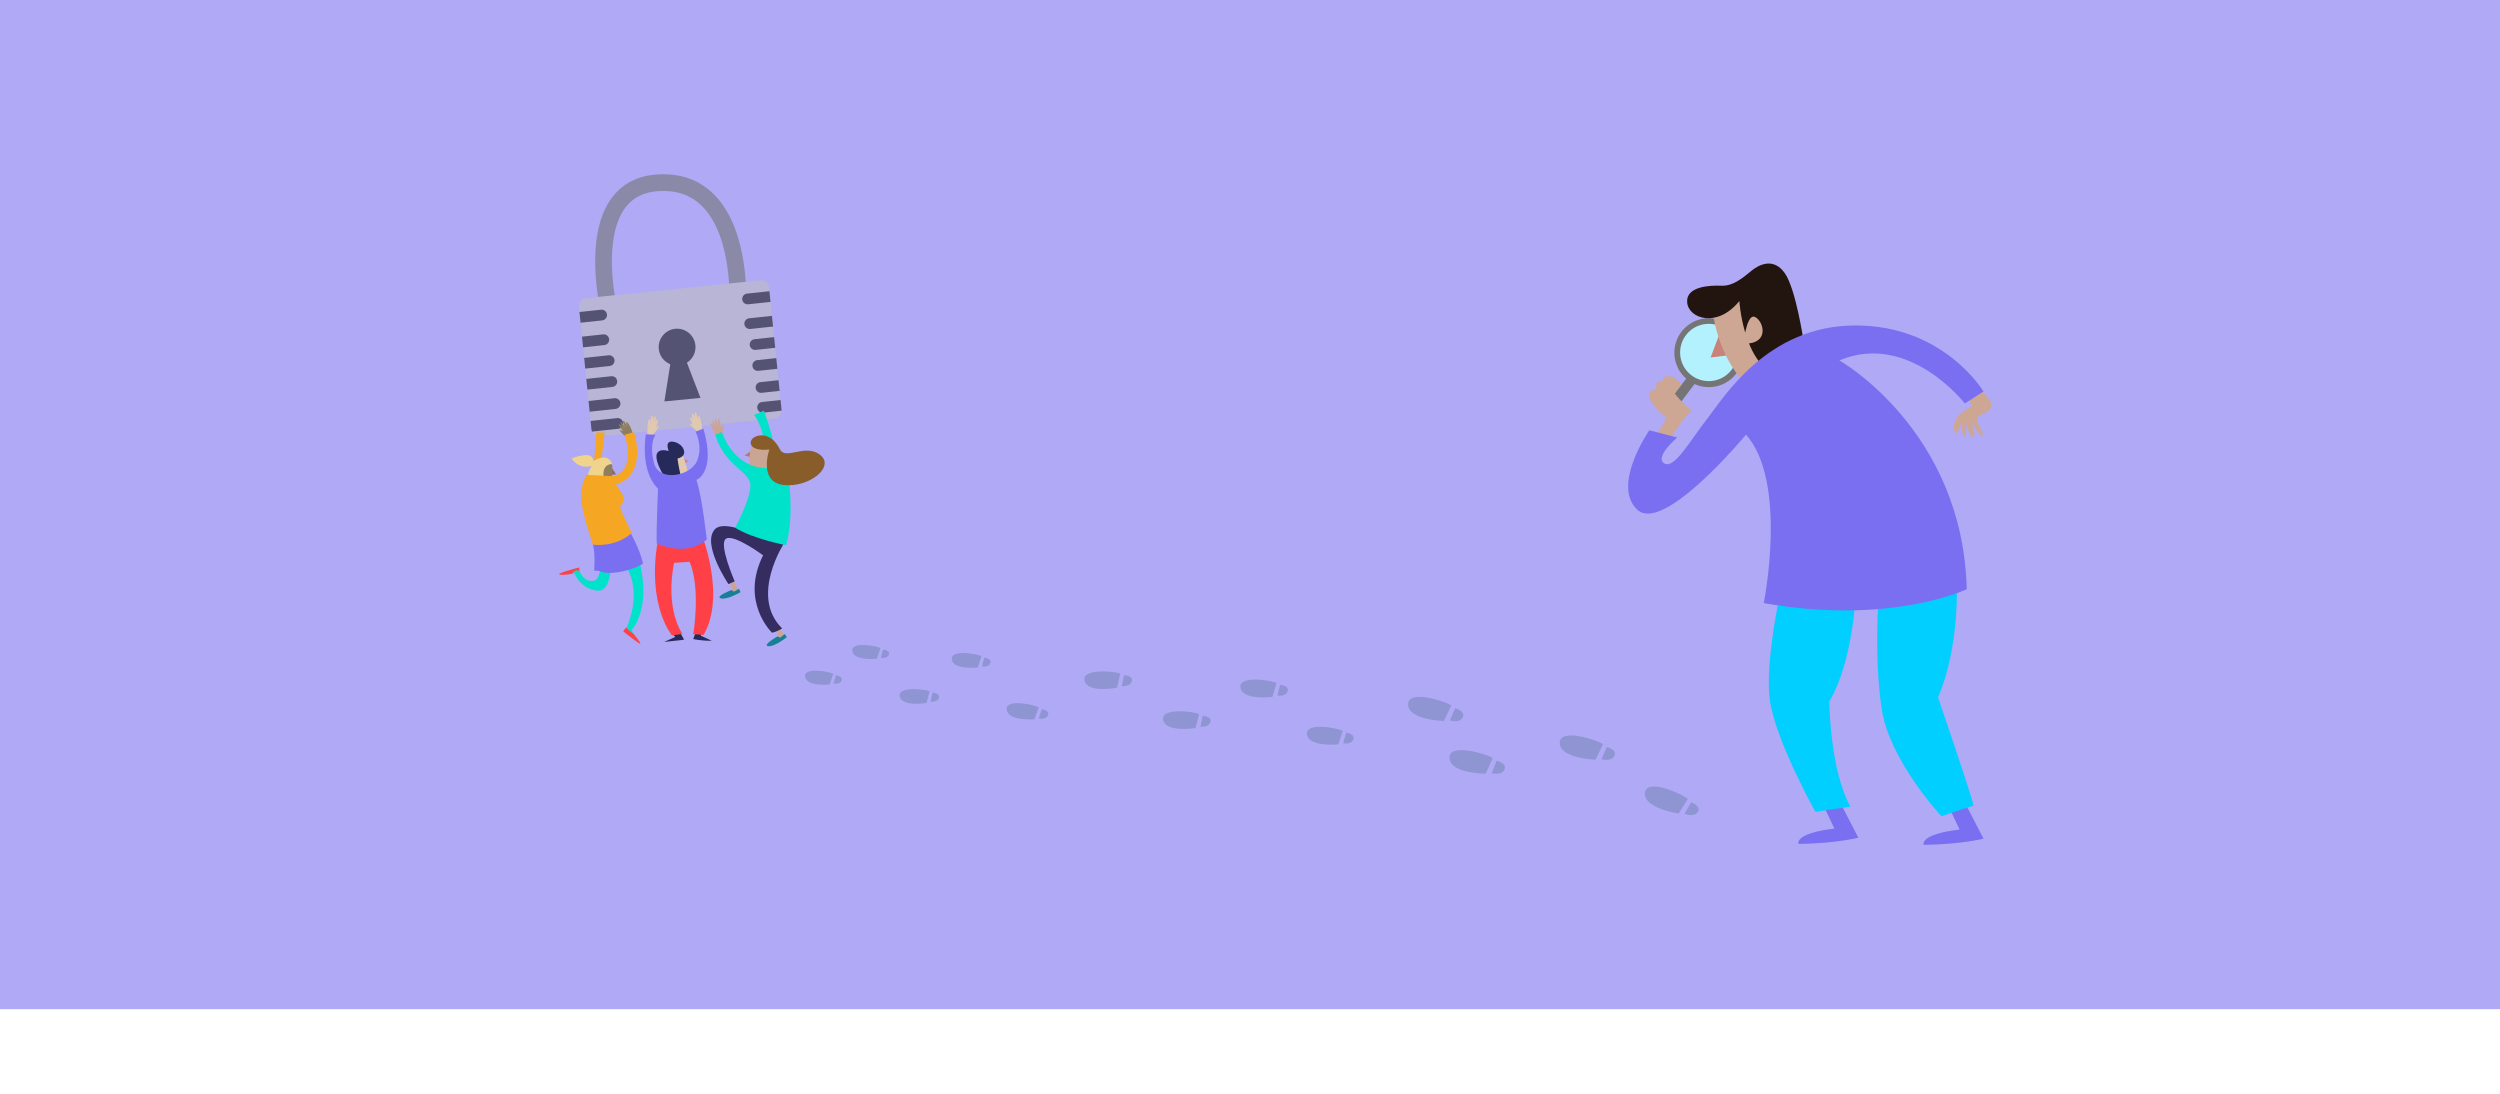 <svg xmlns="http://www.w3.org/2000/svg" xmlns:xlink="http://www.w3.org/1999/xlink" id="Capa_1" viewBox="0 0 1090 476.88"><defs><style>      .cls-1 {        fill: #177f96;      }      .cls-2 {        fill: #f1d48b;      }      .cls-3 {        fill: #b27b65;      }      .cls-4 {        fill: #c98277;      }      .cls-5 {        fill: #885d2a;      }      .cls-6 {        fill: #ff4147;      }      .cls-7 {        fill: #b8b5d6;      }      .cls-8 {        fill: #b4f1ff;      }      .cls-9 {        fill: #22150f;      }      .cls-10 {        fill: #7a6ff0;      }      .cls-11 {        fill: #757576;      }      .cls-12 {        fill: #c98990;      }      .cls-13 {        fill: #545373;      }      .cls-14 {        fill: #00e2ca;      }      .cls-15 {        fill: #8c6b5f;      }      .cls-16 {        fill: #00cfff;      }      .cls-17 {        fill: #8a89a8;      }      .cls-18 {        fill: #cba594;      }      .cls-19 {        fill: #cda793;      }      .cls-20 {        fill: #e1c9af;      }      .cls-21 {        fill: #afa9f6;      }      .cls-22 {        fill: #352c60;      }      .cls-23 {        fill: #7380b1;        opacity: .53;      }      .cls-24 {        fill: #f5a623;      }      .cls-25 {        fill: #8e7d5e;      }      .cls-26 {        fill: #262a5b;      }      .cls-27 {        clip-path: url(#clippath);      }    </style><clipPath id="clippath"><path class="cls-7" d="M340.76,178.73c.19,1.89-1.1,3.57-2.89,3.75l-76.41,7.8c-1.79.18-3.4-1.2-3.59-3.09l-5.46-53.44c-.19-1.89,1.1-3.56,2.89-3.75l76.41-7.8c1.79-.18,3.4,1.2,3.59,3.09l5.46,53.43Z"></path></clipPath></defs><rect class="cls-21" width="1090" height="440"></rect><g><g><path class="cls-10" d="M855.42,347.5l9.39,18.16s-9.81,2.5-26.09,2.71c0,0-2.09-4.59,15.66-6.68l-5.64-11.9,6.68-2.3Z"></path><path class="cls-10" d="M800.85,347.08l9.39,18.16s-9.81,2.51-26.09,2.71c0,0-2.09-4.59,15.66-6.68l-5.64-11.9,6.68-2.3Z"></path><path class="cls-16" d="M853.12,252.52s1.67,28.6-8.14,51.56c0,0,15.03,43.83,15.45,47.17l-13.98,4.59s-22.4-23.97-25.95-46.31c-3.55-22.33-1.4-50.06-1.4-50.06l-10.07.35s-1.22,28.85-11.45,45.97c0,0,.18,29.59,9.15,45.87l-15.24,2.3s-17.32-31.1-19.83-48.63c-2.5-17.53,5.79-52.88,5.79-52.88,0,0,63.77-3.69,64.4-3.06.63.63,11.27,3.13,11.27,3.13Z"></path><path class="cls-19" d="M858.86,166.52s10.29,7.17,9.36,10.61-6.24,3.43-6.24,5.61,3.74,7.17,2.18,7.17-4.68-6.55-4.68-6.55c0,0,2.5,8.11.62,7.17s-3.12-6.86-3.12-6.86c0,0,.94,8.42-.62,6.55s-.94-7.49-.94-7.49c0,0-1.87,8.42-3.12,5.61s.62-6.86,2.81-8.42,4.99-3.12,4.99-3.12l-5.61-6.86,4.37-3.43Z"></path><path class="cls-11" d="M760.08,153.77c0,8.3-6.73,15.03-15.03,15.03s-15.03-6.73-15.03-15.03,6.73-15.03,15.03-15.03,15.03,6.73,15.03,15.03Z"></path><circle class="cls-8" cx="745.02" cy="153.68" r="12.49"></circle><polygon class="cls-4" points="753.97 154.84 745.83 155.88 750.22 144.19 753.97 154.84"></polygon><path class="cls-19" d="M746.67,135.22s1.67,19.41,14.61,32.35l13.78-11.69-11.06-29.43-17.32,8.77Z"></path><path class="cls-9" d="M778.19,119.14c-4.8-6.89-11.06-3.97-14.61-1.04-3.55,2.92-7.93,6.68-12.94,6.47-5.01-.21-15.66.21-15.03,7.31.63,7.1,13.15,11.27,22.75-.63,0,0,.38,6.5,2.56,13.8.65-3.41,2.04-8.23,4.54-6.71,3.58,2.19,5.45,10.45-2.9,11.39,1.83,4.5,4.42,8.85,8.12,11.78,11.06,8.77,15.66-12.94,15.66-12.94,0,0-3.34-22.54-8.14-29.43Z"></path><polygon class="cls-11" points="739.78 166.17 730.03 179.05 726.63 176.13 736.02 164.02 739.78 166.17"></polygon><path class="cls-19" d="M737.48,179.05s-4.56-3.76-7.29-7.51l3.01-3.88s-2.19-3.42-5.53-3.63c-3.34-.21-2.71,2.14-2.71,2.14,0,0-3.76-1.31-2.71,3.7,0,0-4.8-.42-2.92,3.97,1.88,4.38,7.31,8.35,7.31,8.35l-6.26,10.85,6.26,1.04s5.22-9.6,10.85-15.03Z"></path><path class="cls-10" d="M719.12,187.61l12.11,3.13s-10.02,8.56-5.64,11.27c4.38,2.71,11.06-9.6,18.58-19.2,7.51-9.6,26.3-40.91,64.91-40.91s55.73,28.8,55.73,28.8l-8.14,5.22s-24.42-31.52-54.69-18.79c0,0,53.85,30.47,55.52,99.77,0,0-33.19,15.86-88.5,6.05,0,0,10.65-52.6-7.72-73.47,0,0-35.9,43.42-47.38,32.77-11.48-10.65,5.22-34.65,5.22-34.65Z"></path></g><g><path class="cls-17" d="M262.05,136.28c-.33-1.34-7.88-33.06,4.66-49.97,4.69-6.33,11.48-9.78,20.18-10.26,9.92-.56,18.16,2.42,24.52,8.84,15.79,15.94,13.93,47.61,13.84,48.95l-7.25-.47c.02-.29,1.73-29.77-11.77-43.37-4.89-4.93-11.09-7.12-18.94-6.68-6.53.36-11.34,2.76-14.73,7.32-5.37,7.24-6.07,18.63-5.7,26.92.41,9.33,2.24,16.93,2.26,17.01l-7.06,1.72Z"></path><g><path class="cls-7" d="M340.76,178.73c.19,1.89-1.1,3.57-2.89,3.75l-76.41,7.8c-1.79.18-3.4-1.2-3.59-3.09l-5.46-53.44c-.19-1.89,1.1-3.56,2.89-3.75l76.41-7.8c1.79-.18,3.4,1.2,3.59,3.09l5.46,53.43Z"></path><g class="cls-27"><path class="cls-13" d="M325.94,132.68c-1.18,0-2.19-.89-2.32-2.09-.14-1.28.79-2.44,2.08-2.58l13.1-1.4c1.29-.14,2.44.79,2.58,2.08.14,1.28-.79,2.44-2.08,2.58l-13.1,1.4c-.08,0-.17.01-.25.01Z"></path><path class="cls-13" d="M326.87,143.44c-1.18,0-2.19-.89-2.32-2.09-.14-1.28.79-2.44,2.08-2.58l13.1-1.4c1.29-.14,2.44.79,2.58,2.08.14,1.28-.79,2.44-2.08,2.58l-13.1,1.4c-.08,0-.17.01-.25.01Z"></path><path class="cls-13" d="M329.21,152.56c-1.18,0-2.19-.89-2.32-2.09-.14-1.28.79-2.44,2.08-2.58l13.1-1.4c1.29-.14,2.44.79,2.58,2.08.14,1.28-.79,2.44-2.08,2.58l-13.1,1.4c-.08,0-.17.01-.25.01Z"></path><path class="cls-13" d="M330.38,161.69c-1.18,0-2.19-.89-2.32-2.09-.14-1.28.79-2.44,2.08-2.58l13.1-1.4c1.29-.14,2.44.79,2.58,2.08.14,1.28-.79,2.44-2.08,2.58l-13.1,1.4c-.08,0-.17.01-.25.01Z"></path><path class="cls-13" d="M331.78,171.28c-1.18,0-2.19-.89-2.32-2.09-.14-1.28.79-2.44,2.08-2.58l13.1-1.4c1.29-.14,2.44.79,2.58,2.08.14,1.28-.79,2.44-2.08,2.58l-13.1,1.4c-.08,0-.17.01-.25.01Z"></path><path class="cls-13" d="M332.49,179.93c-1.18,0-2.19-.89-2.32-2.09-.14-1.28.79-2.44,2.08-2.58l13.1-1.4c1.29-.14,2.44.79,2.58,2.08.14,1.28-.79,2.44-2.08,2.58l-13.1,1.4c-.08,0-.17.01-.25.01Z"></path><path class="cls-13" d="M249.2,141.1c-1.18,0-2.19-.89-2.32-2.09-.14-1.28.79-2.44,2.08-2.58l13.1-1.4c1.29-.14,2.44.79,2.58,2.08.14,1.28-.79,2.44-2.08,2.58l-13.1,1.4c-.08,0-.17.01-.25.01Z"></path><path class="cls-13" d="M250.14,151.86c-1.18,0-2.19-.89-2.32-2.09-.14-1.28.79-2.44,2.08-2.58l13.1-1.4c1.29-.14,2.44.79,2.58,2.08.14,1.28-.79,2.44-2.08,2.58l-13.1,1.4c-.08,0-.17.01-.25.01Z"></path><path class="cls-13" d="M252.48,160.98c-1.18,0-2.19-.89-2.32-2.09-.14-1.28.79-2.44,2.08-2.58l13.1-1.4c1.29-.14,2.44.79,2.58,2.08.14,1.28-.79,2.44-2.08,2.58l-13.1,1.4c-.08,0-.17.01-.25.01Z"></path><path class="cls-13" d="M253.65,170.11c-1.18,0-2.19-.89-2.32-2.09-.14-1.28.79-2.44,2.08-2.58l13.1-1.4c1.29-.14,2.44.79,2.58,2.08.14,1.28-.79,2.44-2.08,2.58l-13.1,1.4c-.08,0-.17.01-.25.01Z"></path><path class="cls-13" d="M255.05,179.7c-1.18,0-2.19-.89-2.32-2.09-.14-1.28.79-2.44,2.08-2.58l13.1-1.4c1.29-.14,2.44.79,2.58,2.08.14,1.28-.79,2.44-2.08,2.58l-13.1,1.4c-.08,0-.17.01-.25.01Z"></path><path class="cls-13" d="M256.22,188.36c-1.18,0-2.19-.89-2.32-2.09-.14-1.28.79-2.44,2.08-2.58l13.1-1.4c1.29-.14,2.44.79,2.58,2.08.14,1.28-.79,2.44-2.08,2.58l-13.1,1.4c-.08,0-.17.01-.25.01Z"></path></g></g><path class="cls-13" d="M303.2,152.11c-.43,4.41-4.35,7.65-8.76,7.22-4.41-.43-7.65-4.35-7.22-8.76.43-4.41,4.35-7.65,8.76-7.22,4.41.43,7.64,4.35,7.22,8.76Z"></path><polygon class="cls-13" points="298.1 154.51 305.4 173.48 289.68 175.02 292.95 154.32 298.1 154.51"></polygon></g><g><path class="cls-18" d="M314.92,189.45s.96-4.41.45-4.35c-.51.06-.9,1.53-.9,1.53,0,0-.68-4.58-1.19-4.18-.51.4.11,3.5.11,3.5,0,0-1.19-3.84-1.64-3.5-.45.34.73,3.56.73,3.56,0,0-1.41-3.05-1.87-2.88-.45.17.79,3.05.79,3.05,0,0-1.02-2.09-1.47-1.58-.45.51,2.03,5.65,2.49,6.05.45.4,2.49-1.19,2.49-1.19Z"></path><path class="cls-14" d="M333.06,179.05s4.41,11.87,4.92,18.82c.51,6.95.17,9.66.17,9.66l-4.07-4.41s.51-14.58-5.26-22.21l4.24-1.87Z"></path><polygon class="cls-3" points="327.97 196.34 324.58 198.55 327.63 199.39 327.97 196.34"></polygon><path class="cls-18" d="M327.97,192.95s-3.05,9.66.68,12.04c3.73,2.37,9.83-.17,9.83-.17l-.51-9.66-10-2.2Z"></path><polygon class="cls-18" points="319.46 252.65 322.45 257.95 320.54 258.49 317.36 258.43 319.6 256.97 317.45 253.47 319.46 252.65"></polygon><path class="cls-1" d="M322.16,256.72l.73,1.47s-6.03,3.51-8.65,2.68c-2.62-.82,4.72-3.62,4.72-3.62l1,.73,2.2-1.27Z"></path><polygon class="cls-18" points="338.86 272.81 342.61 277.61 340.79 278.42 337.64 278.83 339.64 277.06 336.99 273.92 338.86 272.81"></polygon><path class="cls-22" d="M342.04,236.52s-15.43,23.4-1.02,37.47c0,0-2.03,1.36-4.41,1.87,0,0-14.07-13.39-3.9-33.74,0,0-12.55-9.32-16.11-7.29-3.56,2.03,3.73,18.65,3.73,18.65l-2.71,1.19s-11.87-17.46-5.93-23.91c3.59-3.9,15.77,1.7,15.77,1.7l14.58,4.07Z"></path><path class="cls-14" d="M343.74,207.7s2.71,17.12-1.02,30.01c0,0-14.41-2.71-22.21-7.63,0,0,8.14-14.92,6.44-20.01-1.7-5.09-11.36-7.97-15.09-20.51l2.88-1.19s5.26,17.12,21.53,15.6c0,0,6.78-1.53,7.46,3.73Z"></path><path class="cls-5" d="M335.43,196s-4.92,14.07,6.1,15.43c11.02,1.36,22.72-7.8,16.11-13.05-6.61-5.26-15.09,2.54-17.63-2.54-2.54-5.09-6.61-6.95-10.34-5.6-3.73,1.36-3.9,6.78,5.76,5.76Z"></path><path class="cls-1" d="M342.14,276.44l.94,1.35s-5.45,4.36-8.16,3.93c-2.71-.43,4.13-4.28,4.13-4.28l1.1.58,1.99-1.58Z"></path></g><g><path class="cls-26" d="M304.07,273.77l-1.82,4.84s3.1.82,8.13.76l-4.84-2.2.79-2.71-2.26-.68Z"></path><path class="cls-26" d="M296.04,274.9l2.23,4s-1.81.29-8.67.98l4.75-2.15-1.47-2.04,3.17-.79Z"></path><path class="cls-6" d="M305.99,233.19s10.62,26.56.79,43.63l-4.52-.34s3.39-19.67-1.58-31.53l-6.78.45s-4.3,18.42,3.62,30.97l-4.52.68s-11.08-13-6.22-41.14c0,0,13.9-1.13,14.24-1.02.34.11,4.97-1.7,4.97-1.7Z"></path><g><polygon class="cls-12" points="296.85 199.66 300.28 200.91 297.94 202.78 296.85 199.66"></polygon><path class="cls-20" d="M296.88,196.53s3.28,7.57,2.94,10.28c-.34,2.71-4.41,3.39-4.41,3.39l-2.6-6.33s-.45-4.07,0-4.18c.45-.11,4.07-3.16,4.07-3.16Z"></path><path class="cls-26" d="M296.76,207.27s-1.13-4.86-1.36-7.35c0,0,3.84-.68,2.71-3.84-1.13-3.16-5.43-4.18-6.56-3.16-1.13,1.02,0,3.73,0,3.73,0,0-10.62-3.5-1.92,11.19l3.5,2.15,3.62-2.71Z"></path></g><path class="cls-20" d="M304.29,188.32s-3.62-2.71-3.28-3.39c.34-.68,1.36.68,1.36.68,0,0-2.03-3.39-1.24-3.62.79-.23,1.58,2.26,1.58,2.26,0,0-1.7-4.07-.79-3.84.9.23,1.47,3.16,1.47,3.16,0,0-1.02-4.18-.23-3.73.79.45,1.36,3.84,1.36,3.84,0,0-.45-3.05.34-2.26.79.79,1.58,6.78,1.58,6.78l-2.15.11Z"></path><path class="cls-20" d="M284.38,189.72s3.19-3.2,2.76-3.83c-.43-.62-1.25.87-1.25.87,0,0,1.53-3.65.71-3.76-.82-.11-1.24,2.46-1.24,2.46,0,0,1.09-4.27.23-3.92-.86.35-1,3.34-1,3.34,0,0,.41-4.28-.31-3.72-.72.56-.79,4-.79,4,0,0,0-3.08-.66-2.19-.67.9-.59,6.94-.59,6.94l2.14-.2Z"></path><path class="cls-10" d="M306.67,186.85l-3.39,1.36s3.39,6.44.57,12.89c-2.83,6.44-16.62,9.27-18.76.68-2.15-8.59.68-12.21.68-12.21l-4.18-.23s-2.83,15.71,5.31,23.73c0,0-.79,17.52-.57,23.85,0,0,12.66,6.33,21.81-1.7,0,0-2.03-18.99-4.52-26,0,0,8.7-3.05,3.05-22.38Z"></path></g><g><path class="cls-24" d="M263.65,188.63l-1.78,14.5-2.88-.76s.85-13.9,1.1-13.9,3.56.17,3.56.17Z"></path><path class="cls-14" d="M278.47,243.73s6.19,19.16-3.05,31.03l1.36,2.97-3.9-3.39s7.8-15.6-.11-27.58l5.71-3.02Z"></path><path class="cls-14" d="M266.32,246.53s.04,11.47-5.73,11c-7.44-.6-10.1-7.5-10.1-7.5l-4.88.09,5.77-2.03,1.14.36s1.51,5.66,6.44,4.75c2.71-.5,3.16-7.46,2.83-7.69-.34-.23,4.52,1.02,4.52,1.02Z"></path><path class="cls-6" d="M273.13,273.48s-1.48,1.65-1.4,1.78c.08.13,7.21,5.85,7.46,5.38.25-.47-2.84-4.15-2.84-4.15,0,0-2.8-1.87-3.22-3.01Z"></path><path class="cls-6" d="M252.57,248.94v-1.53s-9.96,2.46-8.65,3.05c1.31.59,5.51-.34,5.51-.34,0,0,1.23-2.16,3.14-1.19Z"></path><path class="cls-10" d="M269.91,230.25l4.58,1.27s4.75,8.39,5.85,14.24c0,0-3.81,2.63-10.94,3.73-7.12,1.1-6.78-.93-10.34-.68,0,0,.59-6.78-.51-11.36-1.1-4.58,4.92-6.78,4.92-6.78l6.44-.42Z"></path><polygon class="cls-15" points="266.94 204.22 268.59 206.78 266.25 207.11 266.94 204.22"></polygon><path class="cls-25" d="M263.21,200.24s3.22.76,3.65,2.46c.42,1.7-.34,6.87-.34,6.87l-4.41-.59s-.68-4.32-.59-4.58c.08-.25,1.7-4.15,1.7-4.15Z"></path><path class="cls-2" d="M256.17,208.63s.17-3.39,1.87-5.51c0,0-5.34,1.95-8.82-3.22,0,0,1.44-.68,4.07-1.19,2.63-.51,5-.68,5.51,2.29,0,0,6.1-4.24,8.14,1.36,0,0-4.41-.51-3.81,5.59l-3.56,2.2-3.39-1.53Z"></path><path class="cls-25" d="M273.3,190.92s-3.22-2.97-3.14-3.31c.08-.34,1.53.51,1.53.51,0,0-2.2-2.71-1.78-3.14.42-.42,2.12,2.37,2.12,2.37,0,0-1.95-3.05-1.36-3.31.59-.25,2.03,2.88,2.03,2.88,0,0-1.61-3.48-.85-3.39.76.08,1.7,3.14,1.7,3.14,0,0-1.02-2.88-.25-2.63.76.25,3.22,4.83,2.54,6.61-.68,1.78-2.54.25-2.54.25Z"></path><path class="cls-24" d="M268.46,211.26s6.7-1.44,8.65-8.65c1.95-7.21-.76-14.24-.76-14.24l-4.07,1.19s5.51,15.17-4.75,18.06l-11.78-.59s-2.71,3.98-2.37,10.51c.34,6.53,5.17,19.92,5.17,19.92,0,0,9.41,1.53,16.95-5.09,0,0-5.51-10.6-5.09-11.61.42-1.02,2.37-2.2,1.36-4.41s-3.31-5.09-3.31-5.09Z"></path></g><g><path class="cls-23" d="M735.87,348.33l-3.99,6.35s-15.23-2.15-14.68-8.93c.55-6.77,16.28.47,18.67,2.58Z"></path><path class="cls-23" d="M734.52,354.72l2.84-4.95s4.54,1.68,2.83,4.26c-1.71,2.58-5.67.7-5.67.7Z"></path></g><g><path class="cls-23" d="M698.91,324.44l-3.24,6.76s-15.38-.4-15.6-7.19c-.22-6.79,16.22-1.4,18.84.43Z"></path><path class="cls-23" d="M698.3,330.94l2.26-5.25s4.7,1.15,3.3,3.91c-1.41,2.76-5.55,1.34-5.55,1.34Z"></path></g><g><path class="cls-23" d="M650.83,330.5l-3.08,6.84s-15.38-.03-15.77-6.81c-.39-6.78,16.19-1.79,18.85-.03Z"></path><path class="cls-23" d="M650.38,337.03l2.13-5.3s4.73,1.03,3.39,3.83c-1.34,2.79-5.52,1.48-5.52,1.48Z"></path></g><g><path class="cls-23" d="M632.77,307.57l-3.22,6.77s-15.38-.35-15.62-7.14c-.24-6.79,16.22-1.45,18.84.37Z"></path><path class="cls-23" d="M632.19,314.08l2.24-5.25s4.71,1.13,3.31,3.89c-1.4,2.77-5.55,1.36-5.55,1.36Z"></path></g><g><path class="cls-23" d="M585.44,318.62l-1.95,5.92s-12.71,1.3-13.62-4.27c-.9-5.57,13.22-2.87,15.57-1.64Z"></path><path class="cls-23" d="M585.62,324.04l1.31-4.56s4,.45,3.13,2.87c-.87,2.42-4.43,1.69-4.43,1.69Z"></path></g><g><path class="cls-23" d="M556.6,297.77l-1.8,6.06s-12.85,1.71-13.93-3.91c-1.09-5.62,13.31-3.32,15.73-2.15Z"></path><path class="cls-23" d="M556.96,303.26l1.18-4.67s4.06.33,3.26,2.81c-.81,2.48-4.44,1.85-4.44,1.85Z"></path></g><g><path class="cls-23" d="M522.83,311.31l-1.6,6.11s-12.78,2.13-14.06-3.45,13.2-3.75,15.65-2.66Z"></path><path class="cls-23" d="M523.37,316.79l1.03-4.7s4.07.2,3.35,2.7c-.72,2.51-4.38,2-4.38,2Z"></path></g><g><path class="cls-23" d="M488.43,293.67l-1.4,6.16s-12.71,2.54-14.16-3c-1.45-5.54,13.07-4.17,15.56-3.17Z"></path><path class="cls-23" d="M489.15,299.13l.88-4.73s4.08.06,3.44,2.59c-.64,2.53-4.31,2.14-4.31,2.14Z"></path></g><g><path class="cls-23" d="M452.88,308.39l-1.89,5.24s-11.39.85-12.06-4.15c-.67-5,11.88-2.24,13.95-1.08Z"></path><path class="cls-23" d="M452.92,313.25l1.28-4.05s3.56.5,2.73,2.64c-.84,2.14-4,1.4-4,1.4Z"></path></g><g><path class="cls-23" d="M427.9,286.06l-1.55,4.93s-10.52,1.24-11.34-3.37c-.82-4.61,10.92-2.54,12.89-1.56Z"></path><path class="cls-23" d="M428.13,290.55l1.02-3.8s3.32.32,2.63,2.34c-.69,2.02-3.65,1.46-3.65,1.46Z"></path></g><g><path class="cls-23" d="M405.26,301.37l-1.27,5.09s-10.59,1.89-11.7-2.73c-1.11-4.62,10.92-3.24,12.97-2.36Z"></path><path class="cls-23" d="M405.76,305.92l.81-3.91s3.38.12,2.81,2.21c-.58,2.09-3.62,1.7-3.62,1.7Z"></path></g><g><path class="cls-23" d="M383.86,282.54l-1.51,4.66s-10,1.08-10.73-3.31c-.73-4.38,10.39-2.31,12.25-1.36Z"></path><path class="cls-23" d="M384.03,286.8l1.01-3.6s3.15.33,2.47,2.24c-.67,1.91-3.48,1.35-3.48,1.35Z"></path></g><g><path class="cls-23" d="M363.27,293.76l-1.51,4.66s-10,1.08-10.73-3.31c-.73-4.38,10.39-2.31,12.25-1.36Z"></path><path class="cls-23" d="M363.44,298.03l1.01-3.6s3.15.33,2.47,2.24c-.67,1.91-3.48,1.35-3.48,1.35Z"></path></g></g></svg>